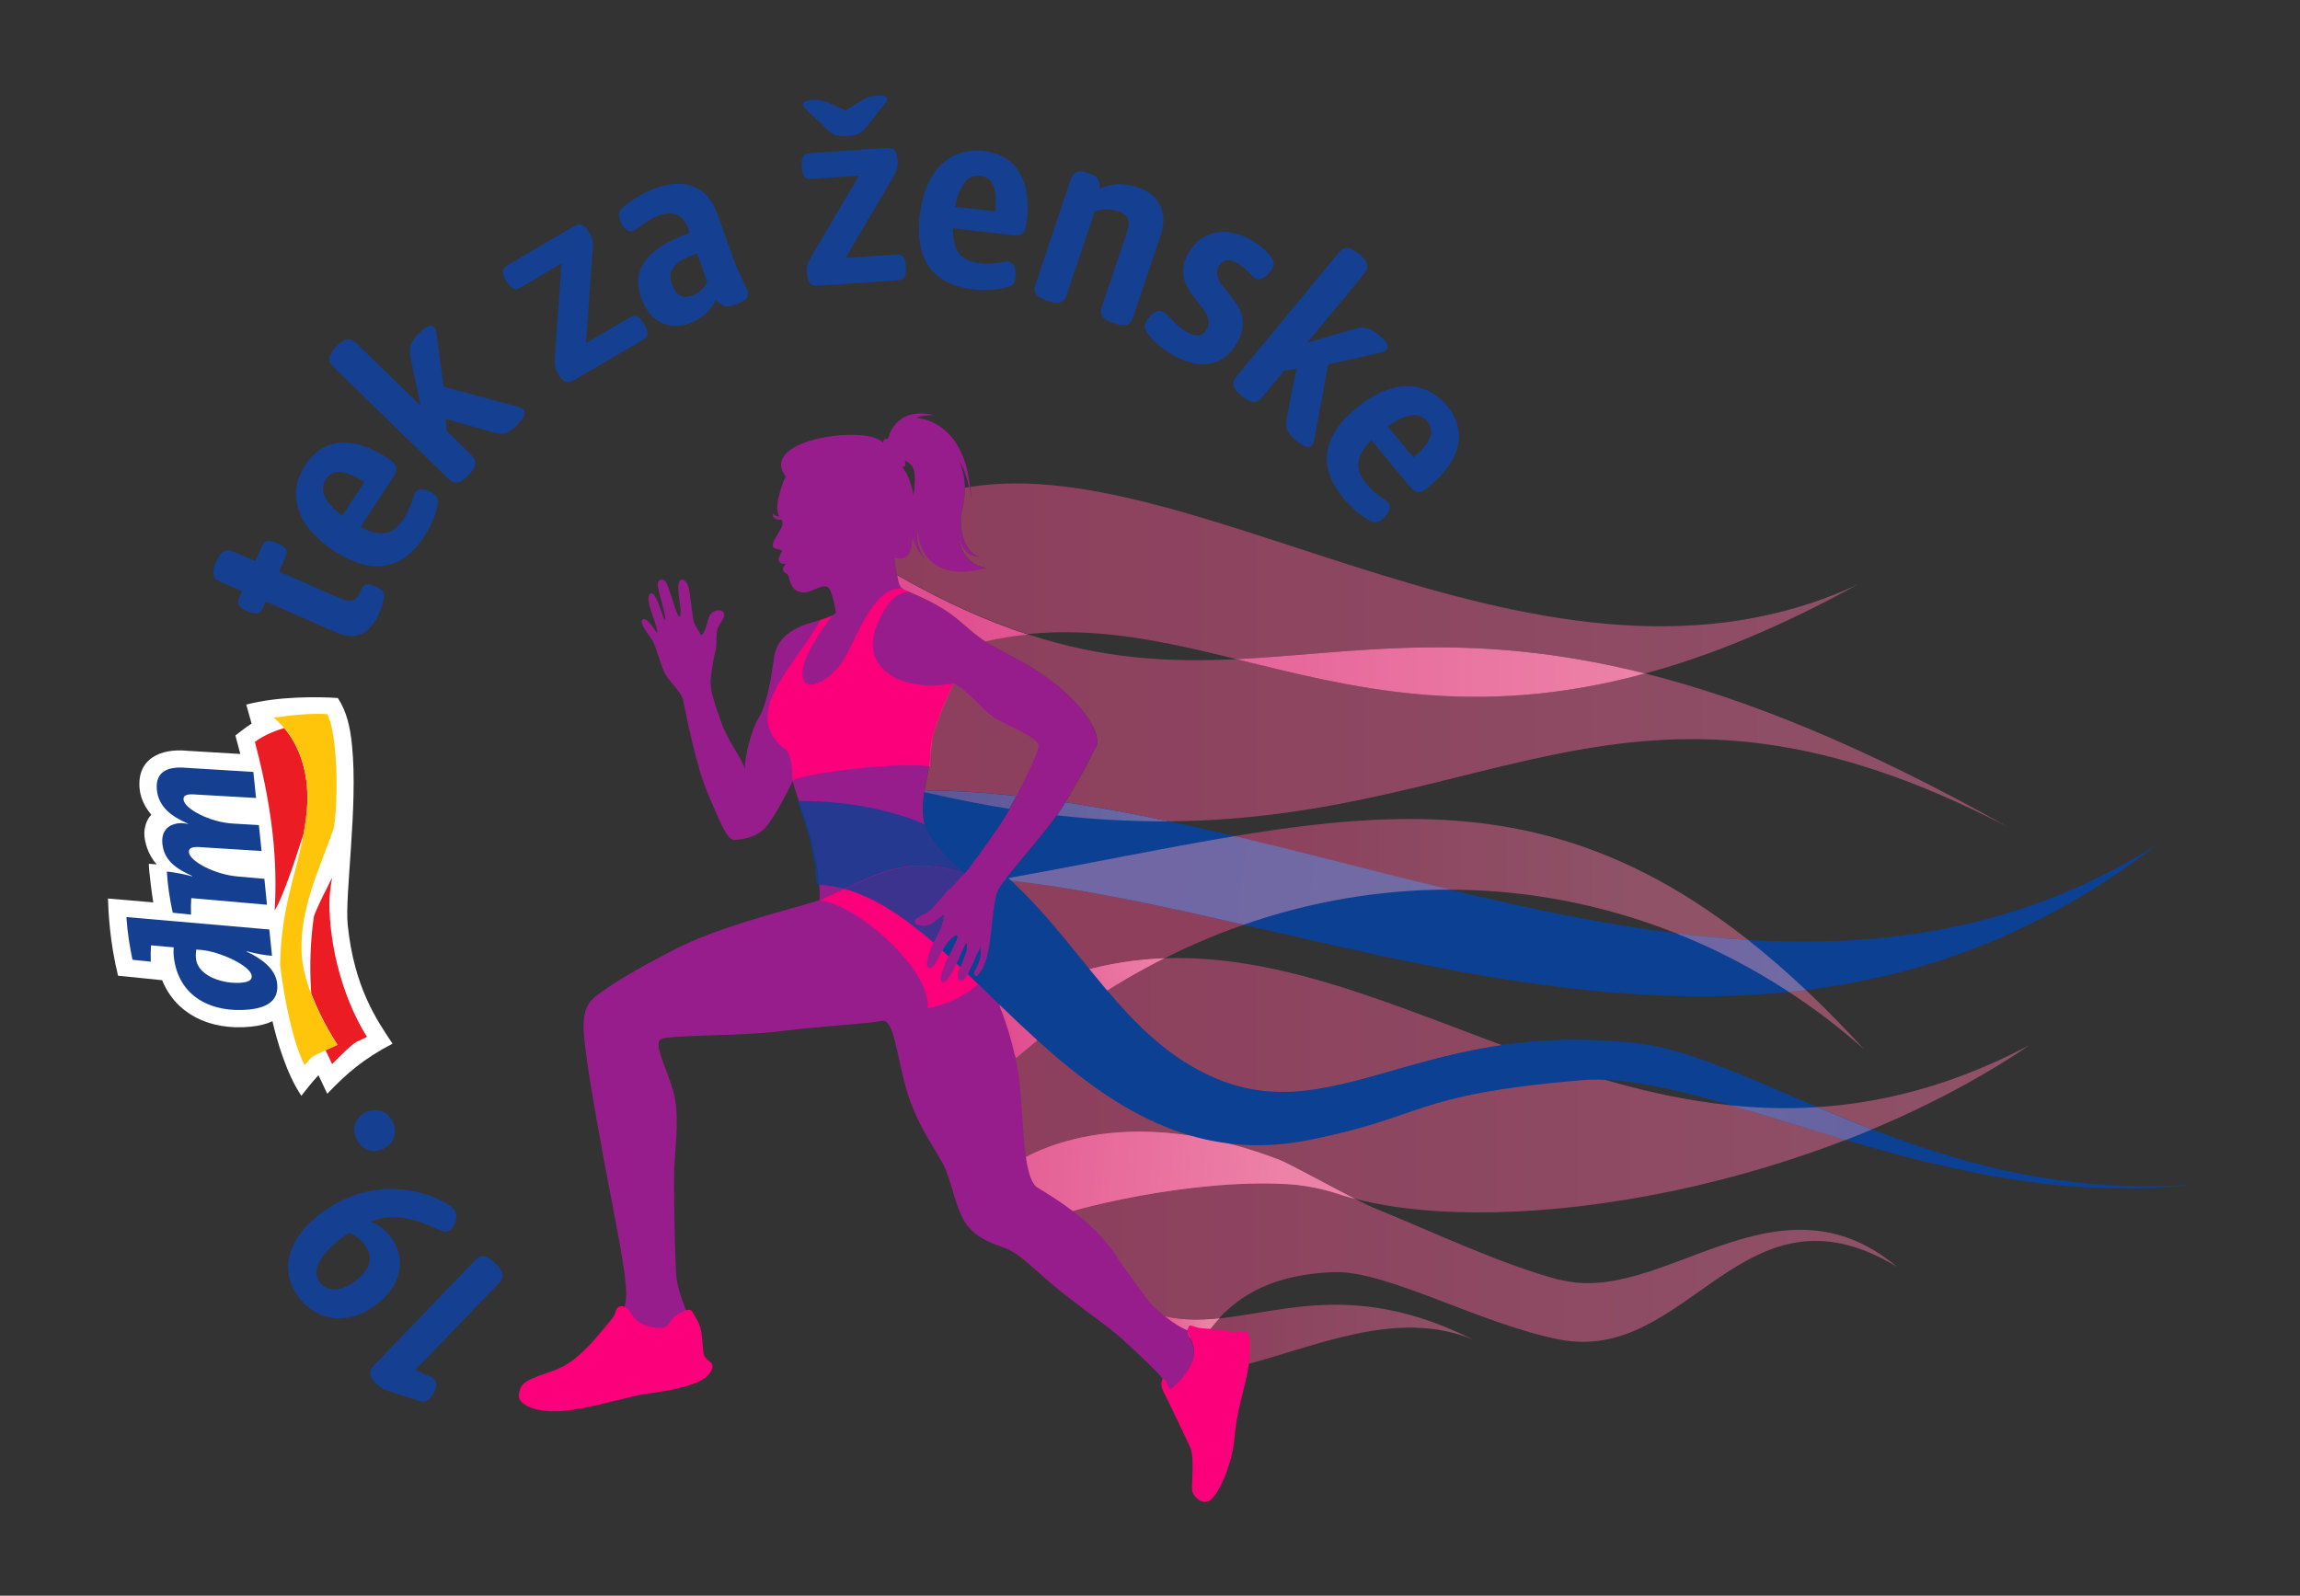 <?xml version="1.0" encoding="UTF-8"?><svg xmlns="http://www.w3.org/2000/svg" xmlns:xlink="http://www.w3.org/1999/xlink" id="Layer_1" data-name="Layer 1" viewBox="0 0 196 136"><rect x="0" y="0" width="196" height="136" fill="#333333" stroke="none"/><defs><style> .cls-1, .cls-2, .cls-3, .cls-4, .cls-5, .cls-6, .cls-7, .cls-8, .cls-9 { fill-rule: evenodd; } .cls-1, .cls-10 { fill: #981d8c; } .cls-11, .cls-6 { fill: #fc007c; } .cls-12 { fill: url(#linear-gradient-8); } .cls-13 { fill: url(#linear-gradient-7); } .cls-14 { fill: url(#linear-gradient-5); } .cls-15 { fill: url(#linear-gradient-6); } .cls-16 { fill: url(#linear-gradient-9); } .cls-17 { fill: url(#linear-gradient-4); } .cls-18 { fill: url(#linear-gradient-3); } .cls-2 { fill: url(#linear-gradient-37); } .cls-2, .cls-3, .cls-19, .cls-20, .cls-21, .cls-22, .cls-23, .cls-24, .cls-9 { opacity: .5; } .cls-3 { fill: url(#linear-gradient-36); } .cls-4 { fill: url(#linear-gradient-39); opacity: .9; } .cls-5, .cls-25, .cls-26 { fill: #0b4092; } .cls-19 { fill: url(#linear-gradient-2); } .cls-27 { fill: #ffc50a; } .cls-28 { fill: #fff; } .cls-20 { fill: url(#linear-gradient-14); } .cls-21 { fill: url(#linear-gradient-25); } .cls-22 { fill: url(#linear-gradient-38); } .cls-23 { fill: url(#linear-gradient-34); } .cls-29 { fill: url(#linear-gradient-10); } .cls-30 { fill: url(#linear-gradient-11); } .cls-31 { fill: url(#linear-gradient-12); } .cls-32 { fill: url(#linear-gradient-13); } .cls-33 { fill: url(#linear-gradient-19); } .cls-34 { fill: url(#linear-gradient-21); } .cls-35 { fill: url(#linear-gradient-20); } .cls-36 { fill: url(#linear-gradient-22); } .cls-37 { fill: url(#linear-gradient-23); } .cls-38 { fill: url(#linear-gradient-28); } .cls-39 { fill: url(#linear-gradient-31); } .cls-40 { fill: url(#linear-gradient-30); } .cls-41 { fill: url(#linear-gradient-15); } .cls-42 { fill: url(#linear-gradient-16); } .cls-43 { fill: url(#linear-gradient-17); } .cls-44 { fill: url(#linear-gradient-18); } .cls-45 { fill: url(#linear-gradient-35); } .cls-46 { fill: url(#linear-gradient-27); } .cls-47 { fill: url(#linear-gradient-24); } .cls-48 { fill: url(#linear-gradient-26); } .cls-49 { fill: url(#linear-gradient-29); } .cls-7 { fill: url(#linear-gradient-32); } .cls-8 { fill: url(#linear-gradient-33); } .cls-50, .cls-26 { opacity: .8; } .cls-51 { fill: #153f90; } .cls-52 { fill: #ec1c24; } .cls-9 { fill: url(#linear-gradient); } </style><linearGradient id="linear-gradient" x1="102.07" y1="113.81" x2="125.59" y2="113.81" gradientUnits="userSpaceOnUse"><stop offset="0" stop-color="#e74a86"/><stop offset="1" stop-color="#eb729c"/></linearGradient><linearGradient id="linear-gradient-2" x1="103.8" y1="79.62" x2="138.4" y2="79.62" gradientUnits="userSpaceOnUse"><stop offset="0" stop-color="#e74c85"/><stop offset="1" stop-color="#eb729c"/></linearGradient><linearGradient id="linear-gradient-3" x1="86.26" y1="101.45" x2="161.64" y2="101.45" xlink:href="#linear-gradient-2"/><linearGradient id="linear-gradient-4" x1="86.26" y1="99.89" x2="161.64" y2="99.89" xlink:href="#linear-gradient-2"/><linearGradient id="linear-gradient-5" x1="86.26" y1="99.6" x2="161.64" y2="99.6" xlink:href="#linear-gradient-2"/><linearGradient id="linear-gradient-6" x1="86.26" y1="100.2" x2="161.64" y2="100.2" xlink:href="#linear-gradient-2"/><linearGradient id="linear-gradient-7" x1="86.26" y1="104" x2="118.73" y2="104" xlink:href="#linear-gradient-2"/><linearGradient id="linear-gradient-8" x1="86.26" y1="100.93" x2="161.64" y2="100.93" xlink:href="#linear-gradient-2"/><linearGradient id="linear-gradient-9" x1="86.26" y1="100.54" x2="161.64" y2="100.54" xlink:href="#linear-gradient-2"/><linearGradient id="linear-gradient-10" x1="86.26" y1="113.09" x2="161.64" y2="113.09" xlink:href="#linear-gradient-2"/><linearGradient id="linear-gradient-11" x1="86.26" y1="103.1" x2="161.64" y2="103.1" xlink:href="#linear-gradient-2"/><linearGradient id="linear-gradient-12" x1="86.26" y1="112.64" x2="161.64" y2="112.64" xlink:href="#linear-gradient-2"/><linearGradient id="linear-gradient-13" x1="86.26" y1="102.13" x2="161.64" y2="102.13" xlink:href="#linear-gradient-2"/><linearGradient id="linear-gradient-14" x1="86.26" y1="107.62" x2="161.64" y2="107.62" xlink:href="#linear-gradient"/><linearGradient id="linear-gradient-15" x1="86.26" y1="112.94" x2="161.64" y2="112.94" xlink:href="#linear-gradient-2"/><linearGradient id="linear-gradient-16" x1="86.26" y1="99.4" x2="161.64" y2="99.4" xlink:href="#linear-gradient-2"/><linearGradient id="linear-gradient-17" x1="86.26" y1="99.3" x2="111.18" y2="99.3" xlink:href="#linear-gradient-2"/><linearGradient id="linear-gradient-18" x1="86.26" y1="112.79" x2="161.64" y2="112.79" xlink:href="#linear-gradient-2"/><linearGradient id="linear-gradient-19" x1="82.29" y1="102.51" x2="125.25" y2="102.51" xlink:href="#linear-gradient-2"/><linearGradient id="linear-gradient-20" x1="82.15" y1="103.83" x2="172.93" y2="103.83" xlink:href="#linear-gradient-2"/><linearGradient id="linear-gradient-21" x1="82.27" y1="104" x2="100.64" y2="104" xlink:href="#linear-gradient-2"/><linearGradient id="linear-gradient-22" x1="82.15" y1="101.67" x2="172.93" y2="101.67" xlink:href="#linear-gradient-2"/><linearGradient id="linear-gradient-23" x1="82.15" y1="99.76" x2="172.93" y2="99.76" xlink:href="#linear-gradient-2"/><linearGradient id="linear-gradient-24" x1="82.15" y1="100.04" x2="172.93" y2="100.04" xlink:href="#linear-gradient-2"/><linearGradient id="linear-gradient-25" x1="82.15" y1="92.49" x2="172.93" y2="92.49" xlink:href="#linear-gradient"/><linearGradient id="linear-gradient-26" x1="82.15" y1="101.19" x2="172.93" y2="101.19" xlink:href="#linear-gradient-2"/><linearGradient id="linear-gradient-27" x1="82.15" y1="100.73" x2="172.93" y2="100.73" xlink:href="#linear-gradient-2"/><linearGradient id="linear-gradient-28" x1="82.15" y1="100.37" x2="172.93" y2="100.37" xlink:href="#linear-gradient-2"/><linearGradient id="linear-gradient-29" x1="103.8" y1="85.92" x2="138.4" y2="85.92" xlink:href="#linear-gradient-2"/><linearGradient id="linear-gradient-30" x1="86.26" y1="100.22" x2="161.65" y2="100.22" xlink:href="#linear-gradient-2"/><linearGradient id="linear-gradient-31" x1="72.97" y1="98.8" x2="109.66" y2="101.32" gradientUnits="userSpaceOnUse"><stop offset="0" stop-color="#e04b8c"/><stop offset="1" stop-color="#ed82a7"/></linearGradient><linearGradient id="linear-gradient-32" x1="85.52" y1="87.99" x2="99.42" y2="82.08" gradientUnits="userSpaceOnUse"><stop offset="0" stop-color="#e04c8f"/><stop offset="1" stop-color="#ed82a7"/></linearGradient><linearGradient id="linear-gradient-33" x1="97.85" y1="113.14" x2="102.9" y2="113.2" xlink:href="#linear-gradient-31"/><linearGradient id="linear-gradient-34" x1="76.23" y1="55.84" x2="171.1" y2="55.84" xlink:href="#linear-gradient"/><linearGradient id="linear-gradient-35" x1="76.42" y1="54.18" x2="140.2" y2="54.18" xlink:href="#linear-gradient-32"/><linearGradient id="linear-gradient-36" x1="155.25" y1="82.86" x2="146.54" y2="81.83" gradientUnits="userSpaceOnUse"><stop offset="0" stop-color="#d998b4"/><stop offset="1" stop-color="#d58cb3"/></linearGradient><linearGradient id="linear-gradient-37" x1="127.2" y1="77.6" x2="98.82" y2="74.23" gradientUnits="userSpaceOnUse"><stop offset="0" stop-color="#da99b5"/><stop offset="1" stop-color="#d68eb5"/></linearGradient><linearGradient id="linear-gradient-38" x1="99.57" y1="70" x2="78.6" y2="67.51" gradientUnits="userSpaceOnUse"><stop offset="0" stop-color="#ca96ba"/><stop offset="1" stop-color="#b0689b"/></linearGradient><linearGradient id="linear-gradient-39" x1="147.53" y1="95.68" x2="159.53" y2="95.68" xlink:href="#linear-gradient-36"/></defs><g><g><path class="cls-51" d="M35.38,116.76l1.16.51c.19.08.34.16.45.26.46.45,0,1.26-.36,1.65-.31.32-.56.33-.88.22l-2.33-.74c-.65-.21-.94-.33-1.34-.72-.82-.79-.58-1.2-.16-1.63l8.53-8.86c.41-.43.82-.68,1.75.21.93.9.69,1.31.28,1.74l-7.09,7.36Z"/><path class="cls-51" d="M33.33,105.46c1.27,1.74,1,4.08-1.34,5.79-2.57,1.88-5.15,1.21-6.57-.73-1.54-2.11-1.11-4.89,2.06-7.21,5.2-3.81,10.58-1.1,11.25-.18.34.47.09,1.37-.38,1.71-.33.24-.63.1-.96-.04-2.05-.91-3.73-1.48-5.83-.68.71.26,1.31.73,1.76,1.35ZM29.25,105.42c-2.16,1.58-2.68,2.93-2,3.85.49.66,1.51,1.01,3.01-.09,1.4-1.03,1.54-2.1.84-3.06-.36-.49-.84-.83-1.34-1.06-.17.12-.25.17-.5.35Z"/><path class="cls-51" d="M33.44,95.55c.51.97.11,1.9-.71,2.33-.82.43-1.81.24-2.32-.73s-.11-1.9.71-2.33c.82-.43,1.81-.24,2.32.73Z"/><path class="cls-51" d="M22.64,51.28l-.23.51c-.2.45-.44.69-1.33.3-.9-.39-.88-.74-.68-1.19l.23-.51-1.81-.79c-.54-.24-.92-.54-.41-1.71.51-1.16.99-1.1,1.54-.86l1.81.79.54-1.22c.2-.45.44-.69,1.34-.3.89.39.88.74.68,1.19l-.54,1.22,5.2,2.28c1.09.48,1.45.06,1.69-.48.06-.14.12-.29.15-.36.24-.54.86-.31,1.15-.19.68.3.76.59.77.76,0,.21-.06.7-.39,1.46-.82,1.87-1.97,2.49-3.8,1.68l-5.88-2.58Z"/><path class="cls-51" d="M30.72,44.92c1.85.96,2.84.58,3.71-.75.69-1.06.72-1.84.95-2.2.33-.5,1.11-.2,1.5.06.42.27.53.57.37,1.25-.12.48-.44,1.44-1.11,2.47-1.8,2.76-4.36,3.37-7.66,1.21-3.44-2.25-3.96-5.06-2.47-7.33,1.43-2.19,3.89-2.63,6.98-.61.83.54,1.05.83.48,1.7l-2.75,4.21ZM31.05,41.07c-1.86-1.17-2.75-1.02-3.27-.23-.55.84-.29,1.84,1.39,3.11l1.88-2.88Z"/><path class="cls-51" d="M37.98,35.7l.07,1.02,2.08,2.03c.42.41.67.83-.22,1.75s-1.32.68-1.74.27l-9.73-9.47c-.42-.41-.67-.83.22-1.75.89-.92,1.32-.68,1.74-.27l5.45,5.3-.82-3.89c-.19-.93-.19-1.4.67-2.28.62-.63,1.02-.79,1.29-.53.1.09.16.23.21.62l.61,4.46,6.25,1.68c.21.06.39.12.51.24.25.24.18.65-.49,1.34-.88.9-1.38.82-2.14.6l-3.96-1.12Z"/><path class="cls-51" d="M48.97,32.36c-.61.36-.94.29-1.43-.55-.29-.5-.31-.69-.23-1.73l.54-7.63-3.45,2.03c-.42.25-.76.3-1.26-.54-.5-.84-.28-1.11.14-1.36l5.54-3.25c.61-.36.94-.29,1.43.55.29.5.31.69.23,1.73l-.54,7.63,3.69-2.16c.42-.25.76-.3,1.26.54.5.84.28,1.11-.14,1.36l-5.78,3.39Z"/><path class="cls-51" d="M62.56,22.2c.35.98.99,2.15,1.15,2.58.12.32.15.75-1.02,1.17-.81.29-1.12.19-1.71-.39-.32.89-1.27,1.66-2.25,2.01-1.65.59-3.32-.03-4.08-2.16-.8-2.23.12-4.12,4.08-5.54l.05-.02-.12-.33c-.45-1.24-1.24-1.6-2.48-1.16-1.13.4-1.79,1.16-2.23,1.32-.57.2-.97-.51-1.12-.93-.19-.52-.07-.8.45-1.24.42-.36,1.38-1.03,2.58-1.47,2.33-.84,4.37-.34,5.27,2.18l1.42,3.98ZM59.41,21.6l-.13.04c-1.96.7-2.42,1.49-2.01,2.62.32.89.89,1.22,1.73.92.45-.16.96-.5,1.27-1.16l-.87-2.42Z"/><path class="cls-51" d="M69.8,24.35c-.71.05-.97-.16-1.04-1.13-.04-.58.03-.75.56-1.66l3.88-6.59-4,.28c-.49.03-.82-.07-.88-1.04s.25-1.12.73-1.16l6.41-.44c.71-.05.97.16,1.04,1.13.04.58-.03.75-.56,1.65l-3.88,6.59,4.26-.29c.49-.03.82.07.88,1.04s-.25,1.12-.73,1.16l-6.68.46ZM73.83,10.81c-.4.51-.63.7-1.62.77-1,.07-1.25-.09-1.72-.54l-1.85-1.77c-.13-.13-.23-.25-.23-.35-.02-.24.34-.37.85-.4.74-.05,1.15.14,2.05.55l.75.34.7-.44c.84-.53,1.22-.77,1.96-.82.51-.04.88.04.89.28,0,.1-.07.23-.18.38l-1.59,2.01Z"/><path class="cls-51" d="M81.21,19.45c-.03,2.08.75,2.8,2.32,2.98,1.26.15,1.97-.18,2.39-.13.6.07.67.91.61,1.37-.06.5-.27.73-.95.88-.48.11-1.48.25-2.7.1-3.27-.38-4.96-2.4-4.5-6.3.48-4.08,2.76-5.79,5.46-5.48,2.59.3,4.09,2.31,3.66,5.97-.11.98-.28,1.31-1.3,1.19l-4.99-.58ZM84.81,18.02c.21-2.18-.32-2.92-1.25-3.03-.99-.12-1.77.56-2.16,2.63l3.41.4Z"/><path class="cls-51" d="M96.02,19.84c.33-.99.15-1.55-.75-1.85-.64-.21-1.33-.18-1.97,0l-2.38,7.09c-.19.56-.46.97-1.67.56-1.21-.41-1.18-.89-.99-1.45l2.96-8.81c.2-.58.43-1,1.53-.63.96.32.97.71.94,1.35.93-.48,2.09-.53,3.22-.15,1.71.57,2.73,1.92,1.97,4.19l-2.3,6.84c-.19.56-.46.97-1.67.56-1.21-.41-1.18-.89-.99-1.45l2.1-6.25Z"/><path class="cls-51" d="M99.94,30.25c-1.09-.61-1.72-1.29-2-1.64-.49-.61-.45-.88-.28-1.18.21-.37.85-1.21,1.48-.85.44.25,1,1.16,1.99,1.72.77.43,1.35.4,1.7-.22,1.07-1.89-3.41-3.24-1.57-6.49,1.09-1.93,3.17-2.37,5.34-1.15.81.46,1.33.97,1.54,1.23.49.56.46.92.28,1.24-.19.33-.85,1.15-1.44.82-.35-.2-.81-.9-1.54-1.31-.72-.41-1.26-.28-1.57.27-1.04,1.85,3.49,3.08,1.55,6.53-1.19,2.1-3.25,2.3-5.48,1.04Z"/><path class="cls-51" d="M110.44,31.44l-1.01.15-1.85,2.24c-.38.46-.77.74-1.76-.08s-.79-1.26-.41-1.71l8.64-10.47c.38-.46.77-.74,1.76.08s.79,1.25.41,1.71l-4.83,5.86,3.81-1.13c.91-.26,1.38-.3,2.33.48.68.56.87.95.64,1.24-.09.1-.21.17-.6.26l-4.39.98-1.16,6.36c-.04.21-.09.4-.19.53-.22.26-.63.23-1.37-.38-.97-.8-.93-1.31-.78-2.08l.79-4.03Z"/><path class="cls-51" d="M116.87,37.52c-1.46,1.48-1.4,2.54-.39,3.76.81.98,1.54,1.23,1.82,1.56.38.47-.14,1.12-.51,1.42-.38.32-.71.34-1.3-.02-.43-.26-1.24-.85-2.02-1.8-2.1-2.54-1.92-5.17,1.12-7.67,3.17-2.62,6-2.27,7.73-.18,1.66,2.01,1.35,4.5-1.49,6.84-.76.63-1.11.75-1.76-.04l-3.2-3.88ZM120.45,38.99c1.67-1.43,1.79-2.33,1.19-3.05-.64-.77-1.67-.83-3.38.4l2.19,2.65Z"/></g><g><path class="cls-9" d="M125.59,114.2c-6.67-2.83-13.97.81-19.93,2.22.03-.25.02-.45-.04-.57-.23-.51-1.09-.1-1.6-.53-.3-.26-1.11-.52-1.83-.75.48-.72,1.03-1.47,1.71-2.2,5.73-.62,11.92-3.09,21.68,1.83ZM102.16,114.55s-.06-.02-.09-.03c.03.01.06.02.09.03Z"/><path class="cls-19" d="M158.85,89.43c-24.73-27.04-42.75-19.99-73.13-14.56-.4.52-.68.93-.76,1.19-.36,1.08-.5,3.7-.68,4.66-.14.75-.39,1.69-.73,2.09v.91l.18.84c.08.36.36.92.73,1.6,5.06-3.04,9.95-4.33,14.78-4.49,20.58-10.34,43.56-6.47,59.61,7.76Z"/><path class="cls-18" d="M88.07,101.58c-.06-.08-.12-.17-.18-.25.06.08.12.17.18.25Z"/><path class="cls-17" d="M86.84,99.98c-.05-.06-.1-.12-.15-.17.05.06.1.11.15.17Z"/><path class="cls-14" d="M86.61,99.71c-.07-.08-.13-.15-.19-.22.05.06.12.14.19.22Z"/><path class="cls-15" d="M87.09,100.29c-.05-.06-.1-.12-.14-.18.05.06.09.12.14.18Z"/><polygon class="cls-13" points="89.22 104 89.22 104 89.22 103.99 89.22 104"/><path class="cls-12" d="M87.69,101.05c-.06-.08-.12-.16-.18-.24.06.08.12.16.18.24Z"/><path class="cls-16" d="M87.37,100.64c-.05-.06-.1-.13-.15-.19.05.06.1.12.15.19Z"/><path class="cls-29" d="M99.44,113.21c-.08-.08-.16-.17-.24-.26.08.09.16.18.24.26,0,0,0,0,0,0Z"/><path class="cls-30" d="M88.71,102.6s-.03-.05-.04-.07c.04.1.27.73.43,1.16h0s-.39-1.08-.39-1.08Z"/><path class="cls-31" d="M98.92,112.64s0,.01.01.02c0,0,0-.01-.01-.02Z"/><path class="cls-32" d="M88.3,101.91c-.04-.05-.07-.11-.11-.16.17.25.34.51.48.76,0,0,0-.02-.01-.02-.08-.16-.21-.35-.36-.57Z"/><path class="cls-20" d="M132.92,109.09c-4.98-1.33-10.38-3.91-15.9-6.17-.32-.13-.87-.4-1.55-.75-.58-.15-1.14-.32-1.68-.5,0,0-1.91-.63-4.09-.76-8.35-.48-18.7,2.2-20.15,2.91-.11.06-.22.11-.33.17,0,0,0,0,0,0,.06.04,4.53,3.18,4.96,3.7l3.65,3.45c.35.55.73,1.05,1.09,1.48-.18-.21-.35-.44-.53-.68,1.87.59,3.67.6,5.51.4,0,0,0,0,0,0,1.85-1.99,4.7-3.76,9.83-3.92,4.43-.14,12.5,4.44,19.13,5.74,11.1,2.18,15.63-14.15,28.79-6.2-10.31-8.6-20.04,3.41-28.72,1.1Z"/><path class="cls-41" d="M99.17,112.92s.02.02.03.03c-.01-.01-.02-.02-.03-.03Z"/><path class="cls-42" d="M86.26,99.3s0,.01,0,.02c.05.06.11.11.16.17h0c-.1-.12-.16-.19-.16-.19Z"/><polygon class="cls-43" points="86.27 99.3 86.26 99.3 86.27 99.3 86.27 99.3"/><path class="cls-44" d="M98.94,112.65c.08.09.16.18.23.27-.08-.09-.15-.18-.23-.27Z"/><path class="cls-33" d="M88.68,102.52h0s0-.01,0-.01c0,0,0,0,0,.01Z"/><path class="cls-35" d="M89.22,103.99h0c-.02-.07-.06-.18-.11-.31.05.13.09.24.11.31Z"/><polygon class="cls-34" points="89.22 104 89.22 104 89.22 104 89.22 104 89.22 104"/><path class="cls-36" d="M88.19,101.75c-.04-.06-.08-.12-.12-.17.04.06.08.12.12.17Z"/><path class="cls-37" d="M86.69,99.8s-.05-.06-.08-.09c.02.03.05.06.08.09Z"/><path class="cls-47" d="M86.95,100.11s-.07-.09-.11-.13c.04.04.07.09.11.13Z"/><path class="cls-21" d="M109.1,98.87c.48.15,4.11,2.14,6.38,3.3,13.33,3.47,39.35-.82,57.45-13.08-29.85,15.7-51.05-8.2-73.69-7.42-4.35,2.19-8.6,5.01-12.65,8.5-.03-.07-.06-.14-.09-.21-.65-1.38-1.46-2.74-2.04-3.8h0c.58,1.06-2.89,2.42-2.24,3.8,1.08,2.27,1.3,5.66,2.63,7.98.28.48.78.77,1.31,1.29l.09.07h0s8.1-6.13,22.83-.42Z"/><path class="cls-48" d="M87.89,101.33c-.07-.09-.13-.18-.2-.27.07.09.13.18.2.27Z"/><path class="cls-46" d="M87.51,100.82c-.05-.06-.09-.12-.14-.18.05.06.09.12.14.18Z"/><path class="cls-38" d="M87.22,100.45c-.05-.06-.09-.11-.13-.16.04.05.09.11.13.16Z"/><path class="cls-49" d="M86.6,90.17c4.05-3.49,8.29-6.31,12.65-8.5-4.83.17-9.72,1.46-14.78,4.49.58,1.06,1.39,2.42,2.04,3.8.03.07.06.14.09.21Z"/><path class="cls-40" d="M89.56,103.83c1.45-.71,11.8-3.39,20.15-2.91,2.18.12,4.09.76,4.09.76.53.18,1.09.35,1.68.5-2.27-1.16-5.9-3.15-6.38-3.3-14.73-5.7-22.79.39-22.83.43h0s0,0,0,0c0,0,.06.07.16.19,0,0,0,0,0,0,.05.06.12.14.19.22.03.03.05.06.08.09.05.06.1.11.15.17.04.04.07.09.11.13.05.06.09.11.14.18.04.05.09.11.13.16.05.06.1.12.15.19.05.06.09.12.14.18.06.08.12.16.18.24.07.09.13.18.2.27.06.08.12.17.18.25.04.06.08.12.12.17.04.05.07.11.11.16.15.22.27.41.36.57,0,0,0,.02.01.02,0,0,0,0,0,.01.01.02.03.05.04.07l.39,1.08h0c.05.13.09.24.11.31h0s0,.01,0,.01c0,0,0,0,0,0,.11-.06.22-.11.33-.17Z"/><path class="cls-39" d="M89.56,103.83c1.45-.71,11.8-3.39,20.15-2.91,2.18.12,4.09.76,4.09.76.53.18,1.09.35,1.68.5-2.27-1.16-5.9-3.15-6.38-3.3-14.73-5.7-22.79.39-22.83.43h0s0,0,0,0c0,0,.06.07.16.19,0,0,0,0,0,0,.05.06.12.14.19.22.03.03.05.06.08.09.05.06.1.11.15.17.04.04.07.09.11.13.05.06.09.11.14.18.04.05.09.11.13.16.05.06.1.12.15.19.05.06.09.12.14.18.06.08.12.16.18.24.07.09.13.18.2.27.06.08.12.17.18.25.04.06.08.12.12.17.04.05.07.11.11.16.15.22.27.41.36.57,0,0,0,.02.01.02,0,0,0,0,0,.01.01.02.03.05.04.07l.39,1.08h0c.05.13.09.24.11.31h0s0,.01,0,.01c0,0,0,0,0,0,.11-.06.22-.11.33-.17Z"/><path class="cls-7" d="M99.25,81.67c-4.83.17-9.72,1.46-14.78,4.49,0,0,0,.01,0,.02.28.5.6,1.08.94,1.68,0,0,0,.02.01.03.04.07.07.13.11.2.05.09.1.17.14.26.03.06.07.13.1.19.05.09.1.19.15.28.03.06.06.12.1.18.06.11.11.21.16.32.03.05.05.1.08.15.08.16.16.32.23.48.03.07.06.14.09.21,4.05-3.49,8.29-6.31,12.65-8.5Z"/><path class="cls-8" d="M101.44,114.04s.05.03.08.04c.02,0,.03.01.05.02.03.01.06.03.1.04.02,0,.03.01.05.02.04.02.09.03.13.05,0,0,.02,0,.03,0,.05.02.11.04.17.06.03,0,.05.02.08.03.03.01.07.02.1.03.03.01.07.02.11.04,0,0,.01,0,.02,0,.44-.66.95-1.35,1.57-2.02-1.85.2-3.65.19-5.51-.4.36.49.72.92,1.05,1.25,0,0,0,0,.01.01.04.04.08.08.12.12.01.01.03.03.04.04.03.03.06.06.1.09.02.02.04.04.06.06.02.02.05.05.07.07.04.04.09.08.13.11.01.01.02.02.04.03.03.03.06.05.09.07.01,0,.03.02.04.03.03.02.06.04.08.06.01,0,.02.01.03.02.03.02.05.03.08.05,0,0,.02,0,.02.01.03.02.06.03.09.04.01-.05.03-.1.06-.14.02,0,.04,0,.05-.02.18-.34.27-.18.74.12.03.02.06.03.1.05.01,0,.02.01.04.02Z"/><path class="cls-10" d="M70.26,76.53c0,.27-8.16,2.06-12.35,4.18-4.18,2.13-5.86,3.22-7.15,4.21-1.29.99-1.14,2.58-.76,5.31.38,2.73,1.14,6.98,2.13,12.14.94,4.9,1.59,8.21,1.01,9.18.45.12.66.43.95.85.04.06.09.13.14.2.38.54,1.31.83,1.99.83.1,0,.19,0,.28-.02.23-.03.29-.12.45-.35.23-.32.54-.77,1.52-1.16h0s0,0,0,0c.03-.01.05-.02.08-.02-.34-.81-.78-2.06-.88-2.82-.16-1.21-.23-6.7-.23-8.71s.52-4.92,0-7.07c-.52-2.16-1.89-4.36-1.07-4.73.82-.37,6.72-.22,10.22-.67,3.5-.45,7.81-.66,8.55-.88,1.08-.14,1.22,2.77,2.07,5.72.96,3.35,2.47,5.04,3.35,6.88,1.36,3.64.96,5.32,4.74,6.65,1.38.37,2.49,1.63,4.37,3.22,2.05,1.73,4.57,3.39,6.03,4.72,1.46,1.33,3.1,2.89,3.37,3.31.01.02.01.03.02.05.3.13.41.45.49.68.02.07.06.17.08.22.31-.2,1.72-1.36,2.03-2.64.18-.7-.07-1.26-.26-1.71-.11-.27-.22-.5-.21-.72-.59-.17-1.91-1.03-3.13-2.24,0,0-2.29-3.01-2.96-4.08-2.08-3.29-6.24-5.5-6.84-5.93-1.42-1.37-.92-7.79-1.76-10.96-.78-3.69-2.27-6.49-2.27-6.49l-14.02-7.15Z"/><path class="cls-11" d="M52.94,111.33c-.52,0-.42.62-.75,1.02-.79.96-1.83,2.25-2.78,3.09-1.36,1.22-2.14,1.31-3.49,1.82-1.35.51-1.6.79-1.71,1.63-.1.84,1.58,1.68,4.33,1.3,2.75-.38,4.99-1.2,6.72-1.43,1.73-.23,4.58-.69,5.25-1.76.66-1.07-.41-.81-.56-1.68-.15-.87,0-1.89-.58-2.88-.47-.79-.42-.93-.95-.75-1.55.62-1.21,1.37-1.96,1.47-.76.1-1.96-.21-2.45-.9-.41-.59-.55-.88-1.07-.95"/><path class="cls-1" d="M83.56,83.72v-.91c.34-.4.59-1.34.73-2.09.18-.96.33-3.58.68-4.66.36-1.08,4.17-4.98,5.66-7.43,1.49-2.45,2.51-4.48,2.81-5.08.3-.6-.3-2.45-2.87-4.72-2.57-2.27-5.26-3.23-6.81-4.3-.07-.05-.14-.1-.2-.14-1.41-1.01-2.03-1.87-3.68-2.79-1.73-.96-2.69-1.19-3.05-1.49-.28-.23-.56-1.58-.61-2.53h.02c.87.2,1.49-.14,1.49-1.87.31,1.3,1.03,1.89,1.03,1.89-.83-1.08-.64-2.93-.64-2.93.22,5.7,5.91,3.74,5.91,3.74-2.27-.37-2.33-2.7-2.33-2.7.31,1.87,1.68,1.74,1.68,1.74-.93-.3-1.88-1.96-1.34-4.3.54-2.34-.31-3.86-.31-3.86.79,1.09,1.01,3.27,1.01,3.27-.25-6.95-4.71-6.94-4.71-6.94.66-.29,1.62-.22,1.62-.22-3.39-.86-3.98,1.99-3.98,1.99-.43-.06-.42.35-.42.35-1.18-1.53-10.41-.41-8.41,2.72.05.07.09.14.13.2-.1.13-.18.29-.26.51-.49,1.43-.55,2.12-.4,2.61.03.09.07.17.12.25-.35,0-.56-.27-.56-.27-.12.57.59.55.74.54.11.2.15.44-.13.87-.27.53-.86,1.25-.55,1.49.31.24.81.11.69.37s-.34.57-.26.74c.21.44.67.26.67.26,0,0-.6.48-.14.77.46.29.26.4.54,1.03s.94.78,1.52.59c.58-.19,1.5-.86,1.81-.09.31.77.46,1.66.46,1.88s-1.25.63-2.06.85c-.81.23-2.93.9-3.2,2.98-.27,2.08-.69,4.16-1.28,5.1-.59.95-1.2,3.1-1.21,4.45-.07-.7-1.32-2.21-1.95-3.88-.58-1.54-1.04-3-.96-3.8.08-.79.25-1.88.42-2.5.17-.63-.04-1.34.21-1.93.25-.58.66-.87.49-1.24-.17-.38-1.12-.33-1.33.54-.22.93-.53,1.62-.7,1.21-.17-.42-.47-.58-.6-1.37-.13-.79-.25-2.35-.46-2.81-.21-.46-.78-.73-.78.25,0,.95.22,1.71.19,2.12-.02.36-.09.59-.32.04-.22-.55-.69-2.17-.91-2.58-.22-.41-.86-.33-.7.41.15.74.34,1.35.43,1.69.31,1.17.26,1.6-.16.32-.21-.63-.61-1.72-.93-1.45-.4.35.15,1.67.26,1.98.1.31.55,1.67.24,1.24-.31-.43-.85-1.31-1.17-1-.29.28.57,1.31.84,1.72.28.41.71,2.1,1.08,2.84.37.73,1.37,1.49,1.59,2.37h-.02c.2.96,1.08,5.55,2.1,7.89,1.01,2.34,1.62,4.01,2.29,3.94.67-.07,1.94-.2,2.74-1.21.8-1,1.99-3.35,2.19-3.82.28,1.29,1.46,3.93,1.92,6.34.47,2.41.37,3.57.37,3.83M77.09,39.26c.9.38,1,.99.76,2.99-.29-1.79-.99-2.45-.99-2.45.5.05.23-.54.23-.54ZM79.27,64.11c-.04-1.85,1.97-5.89,1.97-5.89,1.06.66,1.7,1.36,2.32,1.98.49.49.96.93,1.63,1.26,1.51.76,3.16,1.49,3.28,2.03.13.55-1.6,3.8-2.44,5.44-.46.9-1.56,2.46-2.47,3.7-.74,1.01-1.35,1.8-1.35,1.8,0,0-1.98-1.51-3.11-3.48-1.13-1.97.21-5,.17-6.84Z"/><g><path class="cls-6" d="M83.65,83.64c-.57.5-2.16,1.87-4.59,2.28.25-3.43-6.18-8.89-9.18-9.18,4.75-2.18,7.23-4,12.33-2.3-.56.46-.72.86-1.32,1.34-.59.49-1.27,1.62-1.97,2.02-.7.4-1.24.59-.92.89.32.3,1.02.24,1.4-.03.38-.27,1.05-.78,1.05-.78,0,0,0,.76-.65,1.94-.65,1.19-1,2.49-.7,2.65.53.27.91-1.11,1.5-1.97.57-.83,1.27-1.17.81-.23-.46.94-1.62,3.18-1.11,3.42.51.24,1.36-1.93,1.68-2.65.32-.73.4-.84.4-.24s-1.24,2.58-.6,2.74c.49.12.46-.21.87-.93.25-.45.37-.75.45-.99.14-.4.39-.6.41-.98.02.59.08,1-.25,1.67-.34.67-.37.73-.15.89.22.16.78-.85.94-1.55.16-.7.29-.95.29-.95,0,0,.17,2.28-.71,2.94Z"/><path class="cls-11" d="M81,58.79c.13-.28.22-.49.26-.56-.09.02-.18.03-.26.05-4.67.79-8.74-1.77-5.38-6.67.53-.77,1.01-1.06,1.82-1.17-.23-.1-.4-.18-.52-.27h-.29c-2.22,0-3.73,4.37-4.66,5.95-.93,1.58-3.05,2.99-3.51,1.79-.61-1.57,2.24-5.12,2.43-5.42-.3.14-.62.24-.98.37-2.09,3.86-7.11,8.03-2.83,11.13.46.71.43,2.02.46,2.53.81-.57,8.64-1.62,11.71-1.21.03-.61.11-1.87.3-2.76,0,0,0,0,0,0,0,0,0,0,.01,0,.31-1.16,1.04-2.86,1.44-3.75Z"/></g><path class="cls-23" d="M88.48,63.5c.1.44-1,2.64-1.87,4.33-2.63-.28-5.23-.45-7.8-.48.19-1.19.49-2.35.47-3.25-.04-1.85,1.97-5.89,1.97-5.89,1.06.66,1.7,1.36,2.32,1.98.49.49.96.93,1.63,1.26,1.51.76,3.16,1.49,3.28,2.03ZM76.42,48.99s0,0,0,0h0s0,0,0,0ZM105.34,56.18c9.88-.48,19.76-2.57,34.86,1.22,5.42-1.47,11.39-3.88,18.1-7.58-26.42,12.31-55.9-11.52-75.62-8.32.04.34.07.69.08,1.06,0,0-.05-.45-.17-1.05-.12.02-.24.04-.36.06,0,.47-.05,1-.18,1.57-.54,2.34.4,4,1.34,4.3,0,0-1.37.13-1.68-1.74,0,0,.06,2.33,2.33,2.7,0,0-5.69,1.96-5.91-3.74,0,0-.19,1.85.64,2.93,0,0-.72-.6-1.03-1.89,0,1.73-.63,2.07-1.49,1.86h-.02c.02.44.09.95.19,1.41,4.06,2.33,7.73,3.96,11.14,5.07,6.12-.62,11.8.66,17.79,2.13ZM140.2,57.4c-14.63,3.98-25.17,1.14-34.86-1.22-5.61.27-11.22.02-17.79-2.13-1.19.12-2.39.31-3.62.59-.06-.04-.11-.07-.16-.11,1.55,1.08,4.24,2.03,6.81,4.3,2.57,2.27,3.17,4.12,2.87,4.72-.3.6-1.31,2.63-2.81,5.08.05-.08.1-.17.15-.25,2.92.44,5.86.99,8.82,1.62,28.19-.23,39.9-15.96,71.49.48-12.51-7.04-22.51-10.97-30.9-13.08Z"/><path class="cls-45" d="M79.88,51.6c-1.73-.96-2.69-1.19-3.05-1.49-.02-.02-.04-.04-.06-.06,0,0,0-.02-.01-.02-.01-.02-.03-.04-.04-.06,0,0-.01-.02-.02-.03-.01-.03-.03-.05-.04-.08,0-.01,0-.02-.01-.03-.01-.03-.03-.07-.04-.1,0-.01,0-.02-.01-.03-.01-.04-.03-.08-.04-.12,0,0,0-.02,0-.03-.01-.05-.03-.1-.04-.15,0,0,0-.02,0-.02-.01-.05-.03-.11-.04-.17,0,0,0-.01,0-.02-.01-.06-.03-.12-.04-.18,0,0,0,0,0,0,4.06,2.33,7.73,3.96,11.14,5.07-1.19.12-2.39.31-3.62.59-.06-.04-.11-.07-.16-.11-.07-.05-.14-.1-.2-.14-1.41-1.01-2.03-1.87-3.68-2.79ZM105.34,56.18c9.69,2.37,20.23,5.2,34.86,1.22-15.1-3.79-24.98-1.7-34.86-1.22Z"/><path class="cls-5" d="M79.1,70.96c-.59-1.02-.51-2.32-.3-3.6,2.57.02,5.17.19,7.8.48-.21.41-.41.79-.57,1.1-.46.9-1.56,2.46-2.47,3.7-.74,1.01-1.35,1.8-1.35,1.8,0,0-1.98-1.51-3.11-3.48ZM90.79,68.38c-.05.08-.1.17-.15.25-1.17,1.92-3.75,4.72-5,6.37,29.07,3.17,65.42,22.29,98.11-2.97-29.14,18.35-62.5.91-92.96-3.65Z"/><path class="cls-3" d="M142.8,79.53c3.36,1.33,6.59,3.01,9.65,5.01.48-.05.97-.1,1.45-.16-1.67-1.57-3.31-2.99-4.93-4.27-2.05-.12-4.11-.32-6.17-.58Z"/><path class="cls-10" d="M80.98,59.03h0s.03.02.03.02l.03.02s-.02-.02-.03-.02c0,0-.02-.01-.03-.02Z"/><path class="cls-2" d="M105.22,71.26c-5.98.99-12.4,2.34-19.48,3.61-.03.04-.07.09-.1.13,6.46.7,13.28,2.19,20.34,3.81,5.83-2.03,11.77-3,17.61-2.99-6.16-1.48-12.3-3.12-18.37-4.56Z"/><path class="cls-22" d="M86.03,68.94c-2.31-.37-4.73-.84-7.26-1.43,0-.05.02-.1.02-.15,2.57.02,5.17.19,7.8.48,0,.01-.01.02-.02.04-.04.08-.08.16-.12.24-.01.02-.02.05-.04.07-.04.08-.08.16-.13.24-.04.08-.09.17-.13.24,0,.01-.01.02-.02.04-.04.08-.08.16-.12.24,0,0,0,0,0,0ZM90.64,68.63c-.08.13-.16.26-.26.4,0,.01-.01.02-.02.03-.09.14-.19.28-.29.43,0,0,0,0,0,0,3.4.38,6.57.53,9.55.51-2.97-.63-5.91-1.18-8.83-1.62-.05.08-.1.17-.15.25Z"/><path class="cls-25" d="M82.41,80.8c0,.31-.34,1-.57,1.62-.1-.1-.21-.19-.31-.29.2-.43.36-.84.47-1.08.32-.73.4-.84.4-.24ZM80.63,80.5c-.11.16-.21.34-.31.52.17.16.35.31.53.48.22-.47.44-.91.59-1.22.46-.94-.24-.6-.81.23ZM139.63,88.93c-19.58-2.32-26.81,8.85-38.47,1.71-6.13-3.76-9.58-10.72-15.33-15.89-.45.57-.77,1.03-.86,1.31-.36,1.08-.5,3.7-.68,4.66-.14.76-.39,1.7-.74,2.1-.16.28-.32.45-.42.38-.22-.16-.19-.22.15-.89.34-.67.27-1.08.25-1.67-.02.39-.27.58-.41.98-.08.24-.2.54-.45.99-.09.16-.15.3-.19.42,7.61,7.25,16.03,16.7,28.96,14.15,10.29-2.03,8.52-3.82,23.2-5.11,11.3-1,31.01,11.4,52.17,8.89-21.9,1.58-36.84-10.8-47.18-12.03ZM78.81,70.23c.07.25.17.5.3.72,1.13,1.97,3.11,3.48,3.11,3.48,0,0,.54-.7,1.22-1.62-1.39-.99-2.91-1.87-4.63-2.58Z"/><path class="cls-26" d="M79.1,70.96c-.13-.23-.23-.47-.3-.72-2.93-1.22-6.41-1.97-10.69-1.98-.06,0-.11,0-.17,0,.25.62.56,1.63.56,1.63.67,1.95.97,3.51,1.08,5.52.09,0,.18.01.27.01.71.03,1.41.15,2.1.34,3.51-1.68,5.95-2.75,10.25-1.32,0,0-1.98-1.51-3.11-3.48Z"/><g class="cls-50"><path class="cls-5" d="M79.56,80.35h0c.08-.17.17-.35.26-.52.65-1.19.65-1.94.65-1.94,0,0-.67.51-1.05.78-.38.27-1.08.32-1.4.03-.32-.3.22-.49.92-.89.7-.4,1.38-1.54,1.97-2.02.59-.49.75-.89,1.32-1.34-4.3-1.43-6.74-.36-10.25,1.32,2.59.7,5.07,2.42,7.6,4.59Z"/><path class="cls-5" d="M82.22,81.46s0-.01,0-.02c.02-.06.04-.12.06-.17,0-.02.02-.05.02-.07.01-.04.03-.08.04-.11,0-.03.02-.06.02-.09,0-.02.01-.05.02-.07,0-.05.01-.09.01-.13,0-.59-.08-.49-.4.24-.02.04-.04.09-.07.15,0,0,0,0,0,0-.1.24-.24.58-.4.92,0,0,0,0,0,0,.1.1.21.19.31.29.12-.32.27-.66.38-.95Z"/><path class="cls-5" d="M82.68,82.61c-.04.07-.08.14-.11.21,0,0,0,.02-.01.02-.03.07-.05.13-.08.18,0,0,0,0,0,0,.3.28.59.57.89.85.11-.09.2-.17.28-.24.89-.66.71-2.94.71-2.94,0,0-.04.06-.11.2-.15.71-.38,1.54-.7,1.91-.08.14-.16.25-.23.32,0,0,0,0,0,0-.01.01-.03.03-.04.03,0,0-.01,0-.02.01-.01,0-.02.01-.03.02,0,0-.02,0-.03,0,0,0-.01,0-.02,0-.01,0-.03,0-.04-.02-.22-.16-.19-.22.15-.89.34-.67.27-1.08.25-1.67-.02.39-.27.58-.41.98-.08.24-.2.54-.45.99Z"/><path class="cls-5" d="M81.32,80.51c.04-.08.08-.16.11-.23.46-.94-.24-.6-.81.23-.05.07-.1.15-.15.23-.01.02-.02.03-.03.05-.04.08-.09.15-.13.23,0,0,0,0,0,0,.17.16.35.31.53.47.17-.36.34-.71.48-.99Z"/></g><g class="cls-24"><path class="cls-4" d="M154.89,94.36c-2.51.16-4.95.09-7.35-.15,3.04.88,6.3,1.93,9.74,2.95.76-.29,1.51-.59,2.25-.9-1.61-.62-3.15-1.26-4.64-1.89Z"/></g><path class="cls-11" d="M99.07,117.49c0,.24-.3.4.12,1.21.52,1,1.83,3.79,2.22,4.62.39.82.13,3.09.17,3.63.04.54.83,1.39,1.54.92.71-.47,1.9-3.09,2.07-5.25.18-2.16.73-3.83,1.06-5.37.33-1.54.38-3.28.07-3.67-.31-.39-.96.16-1.5-.09-.54-.25-2.31-.2-2.83-.36-.52-.16-.64-.29-.73.07l-.04.03c-.17.49.75,1.23.49,2.45-.27,1.25-1.59,2.44-1.9,2.65-.31.21-.23-.71-.73-.84h-.02Z"/></g></g><g><path class="cls-28" d="M20.98,60.03l.46,1.64c-.36.21-1.38,1.01-1.38,1.01,0,0,.36,1.36.42,1.58l-4.5-.27c-2.34-.24-4.34.71-4.08,3.26.1,1,.65,1.77.99,2.19-.4.42-.65,1.14-.58,1.84.05.45.24,1.49,1.04,2.39l-.67-.05c0,.56.28,2.71.38,3.29l-3.86-.33c.03,1.04.15,3.71.86,6.58l3.76.38c1.11,2.78,3.94,4.33,7.57,3.96.72-.07,1.32-.23,1.83-.46.36,1.59,1.19,4.48,2.46,6.35.38-.48.94-1.21,1.46-1.75l.75,1.58c1.6-1.69,3.11-3,5.56-4.27-1.34-2.01-3.28-4.8-3.82-10.14-.26-2.51.89-10.11.37-15.25-.16-1.62-.45-2.9-1.21-4.07-1.68-.12-5.11-.15-7.8.56"/><path class="cls-52" d="M24.23,62.06c1.02,1.22,2.43,3.73,1.82,7.89-.06.4-.12.78-.19,1.14-.85,2.67-1.78,5.39-2.45,6.52.16-2.98.16-7.42-1.69-14.38,0,0,.98-.77,2.52-1.18M27.74,89.5l.56,1.19s1.53-1.58,2.06-1.88l.92-.44s-2.91-4.22-3.2-10.76c-.07-1.48.23-2.82.23-2.82,0,0-1.46,2.82-1.57,3.37-.38,2.61-.32,5.06-.22,6.5.9,2.39,2.24,4.38,2.24,4.38,0,0-.5.22-1.01.46"/><path class="cls-27" d="M23.29,61.15s.42.29.94.91c1.02,1.22,2.43,3.73,1.82,7.89-.06.4-.12.78-.19,1.15-.71,3.81-1.89,6.15-1.99,11.17.42,3.35,1.16,6.72,2.09,8.51,0,0,.47-.56.67-.73.15-.09.64-.32,1.11-.53.52-.24,1.01-.46,1.01-.46,0,0-1.34-1.99-2.24-4.38-.43-1.12-.76-2.34-.81-3.48-.15-3.81,1.5-7.06,2.74-10.6.42-2.42.33-8.19-.56-9.73,0,0-1.58-.17-4.59.31"/><path class="cls-51" d="M16.7,81.7c.16,1.52,2.39,2.2,3.9,2.05.62-.06.88-.25.85-.58-.09-.87-2.73-2.08-4.32-2.21l-.41-.03c-.03.22-.05.46-.02.77M22.95,79.23l.23,2.23c-.6-.04-1.27-.16-2.17-.39v.03c1.25.58,2.48,1.46,2.61,2.73.13,1.3-.64,2.03-2.39,2.21-3.08.31-6.07-1-6.43-4.59-.02-.19-.02-.39,0-.71l-1.92-.17h-.01c-.03.37-.04.92-.02,1.39l-1.56-.16c-.23-1.12-.43-2.28-.52-3.64l12.2,1.06ZM21.59,65.79l.23,2.22-5.08-.29c-.84-.08-1.14.07-1.1.44.08.76,2.21,1.91,4.2,2.03l2.22.13.23,2.21-5.09-.32c-.84-.08-1.14.06-1.1.44.08.75,2.18,1.88,4.15,2.05l2.28.2.22,2.21-6.4-.56h-.05c-.03.37-.04.92-.02,1.4l-1.56-.16c-.25-1.17-.43-2.27-.5-3.51.65.07,1.41.21,2.16.41v-.03c-1.34-.61-2.39-1.3-2.54-2.74-.1-.97.35-1.65,1.44-1.76.2-.02.41,0,.75.06v-.02c-1.42-.61-2.51-1.43-2.66-2.87-.16-1.59.95-2.03,2.51-1.89l5.72.35Z"/></g></svg>